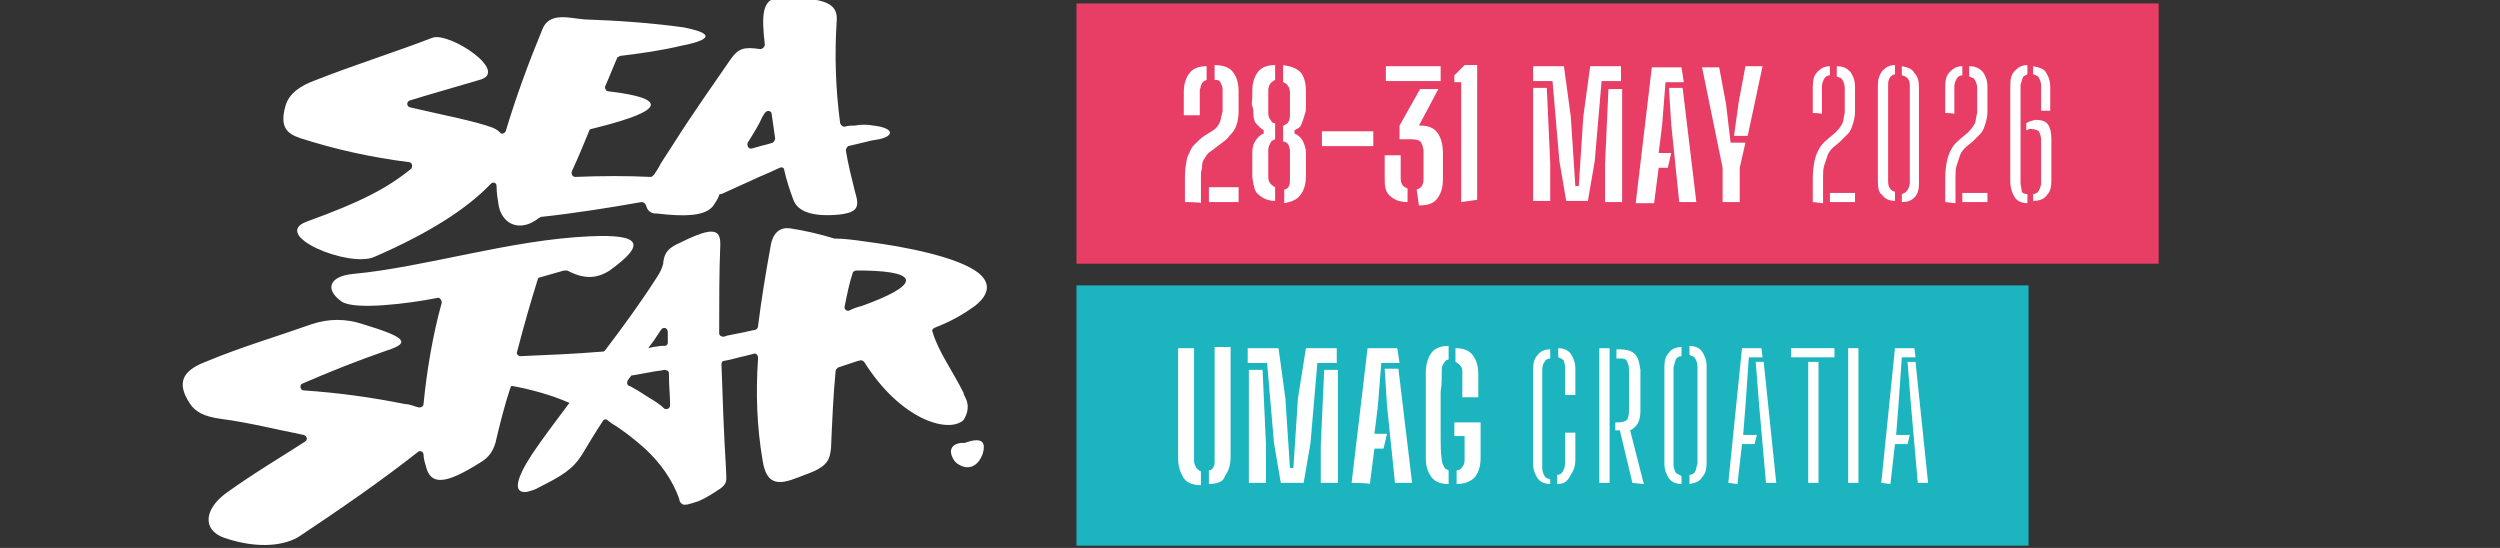 <svg xmlns="http://www.w3.org/2000/svg" xmlns:xlink="http://www.w3.org/1999/xlink" id="Layer_1" x="0px" y="0px" viewBox="0 0 219 48" style="enable-background:new 0 0 219 48;" xml:space="preserve"><rect x="0" y="0" width="219" height="48" fill="#333333" stroke="none"/><style type="text/css">	.st0{fill:#E83D65;}	.st1{fill:#FFFFFF;}	.st2{fill:#1CB5BF;}</style><rect x="94.3" y="0.3" class="st0" width="94.8" height="22.8"></rect><g>	<path class="st1" d="M66.8,10.2c0.1-0.1,0.1-0.2,0.2-0.3c0.2-0.3,0.6-0.2,0.6,0.1c0.1,0.7,0.2,1.4,0.3,2.1c0,0.2-0.1,0.3-0.2,0.4   c-0.3,0.1-0.7,0.2-1.1,0.3L65.9,13c-0.3,0.1-0.5-0.2-0.4-0.5C66,11.7,66.5,10.9,66.8,10.2 M26.3,12.1c3.1,1,6.3,1.7,9.5,2.1   c0.3,0,0.4,0.4,0.2,0.6c-2.1,1.7-4.4,2.9-9.1,4.6c-3.3,1.2,3.7,4.1,5.9,3.1c4.6-2,8-4.1,10.2-6.4c0.2-0.2,0.5-0.1,0.5,0.2   c0,0.6,0.1,1.2,0.2,1.8c0.4,1.7,2,2.2,3.5,1c0.1,0,0.1-0.1,0.2-0.1c2.8-0.3,6-0.8,8.8-1.3c0.2,0,0.3,0.1,0.4,0.3   c0.1,0.4,0.3,0.6,0.7,0.7l0.2,0l1,0.1c2.3,0.2,3.5-0.1,4-0.8c0.2-0.3,0.4-0.6,0.5-0.9c0-0.1,0.1-0.1,0.2-0.1l3.3-1.5   c0.7-0.3,1.4-0.6,1.8-0.8c0.2-0.1,0.4,0,0.4,0.2c0.2,0.9,0.5,1.8,0.8,2.6c0.4,1.1,1.8,1.5,4,1.3c1.7-0.2,1.8-0.7,1.4-2   c-0.3-1.2-0.6-2.4-0.8-3.6c0-0.2,0.1-0.3,0.2-0.4l2.1-0.5l0.6-0.1c1.4-0.3,1.3-1-0.5-1.2c-0.5-0.1-1.1-0.1-1.6,0   c-0.3,0-0.6,0-0.9,0.1c-0.2,0-0.3-0.1-0.4-0.3c-0.4-3-0.5-6-0.3-9c0.1-1.5-1-2-4.8-2c-0.2,0-0.3,0-0.5,0c-1.2,0.3-1.3,1.5-1,4.1   c0,0.2-0.2,0.4-0.4,0.4c-1.4-0.2-1.9-0.1-2.6,0.9c-1.5,2.2-3.3,4.7-5,7.4c-0.4,0.6-0.7,1.1-1.1,1.7c-0.2,0.4-0.4,0.7-0.6,1   c-0.1,0.1-0.2,0.2-0.3,0.2c-2-0.1-4.3-0.1-6.6,0c-0.2,0-0.4-0.2-0.3-0.5c0.6-1.3,1-2.3,1.5-3.5c0-0.1,0.1-0.2,0.2-0.2   c3.2-0.8,9.1-2.4,1.5-3.3c-0.2,0-0.3-0.2-0.3-0.4c0.4-0.9,0.7-1.7,1.1-2.6C54.1,5,54.2,5,54.3,4.9c1.7-0.2,3.8-0.5,5.4-0.9l0.5-0.1   c2.6-0.6,1.7-1.1-0.3-1.5c-2.9-0.4-5.8-0.6-8.7-0.7c0,0,0,0,0,0c-1.3-0.1-3.1-0.7-3.7,0.9c-1.2,2.9-2.3,5.9-3.2,8.9   c-0.1,0.2-0.4,0.3-0.5,0.1c-0.2-0.2-0.4-0.3-0.6-0.4c0,0,0,0,0,0c-1.6-0.6-4.3-1.1-7.3-1.8c-0.3-0.1-0.3-0.5,0-0.6   C37.5,8.3,40,7.6,42,7c2.7-0.7-2.6-4.2-4.1-3.7C34.8,4.5,31,5.7,27.7,7c-1.4,0.5-2.4,1.2-2.7,2.3C24.5,11.1,25.1,11.7,26.3,12.1"></path>	<path class="st1" d="M75.5,26.8c-0.4,0.1-0.7,0.2-1.1,0.4c-0.2,0.1-0.5-0.1-0.4-0.4c0.2-1,0.4-2,0.7-2.9c0-0.1,0.2-0.2,0.3-0.2   l0.8,0C80.7,23.8,80.5,25,75.5,26.8 M57,32.6c0.4-0.1,0.8-0.1,1.2-0.2c0.2,0,0.4,0.1,0.4,0.3c0,0.1,0,0.1,0,0.2   c0,0.9,0.1,1.8,0.1,2.6c0,0.3-0.3,0.4-0.5,0.3c-0.4-0.4-0.9-0.7-1.4-1c-0.5-0.3-0.9-0.6-1.3-0.8c-0.2-0.1-0.3-0.2-0.4-0.2   c-0.2-0.1-0.2-0.3-0.1-0.5l0.3-0.4L57,32.6z M58.5,30c0,0.2-0.1,0.3-0.3,0.3l-0.3,0l-0.7,0.1l-0.4,0.1c0.1-0.2,0.3-0.4,0.5-0.7   c0.2-0.3,0.4-0.6,0.6-0.9c0.2-0.3,0.6-0.2,0.6,0.2c0,0.1,0,0.3,0,0.4C58.5,29.6,58.5,29.8,58.5,30 M84.4,36.8   C84.4,36.8,84.4,36.8,84.4,36.8c0.4-0.6,0.5-1.3,0.2-1.9c-0.1-0.2-0.2-0.4-0.2-0.5c-1-2-2.2-3.6-2.7-5.3c-0.1-0.2,0-0.3,0.2-0.4   c1.3-0.5,2.4-1.1,3.5-1.9c0,0,0,0,0,0c1.4-1.1,1.3-2.1,0.3-2.9c-1.8-1.4-6.5-2.3-9.6-2.7c-1.3-0.2-2.3-0.3-2.9-0.3c0,0,0,0-0.1,0   c-1.3-0.4-2.6-0.7-3.9-0.9c-0.8-0.1-1.5,0.3-1.7,1.6c-0.4,2.2-0.8,4.6-1.1,7c0,0.1-0.1,0.3-0.3,0.3l-0.9,0.2l-1.5,0.3l-0.3,0.1   c-0.2,0-0.4-0.1-0.4-0.3c0-2.8,0-5.4,0.1-7.8c0-0.2,0-0.4-0.1-0.7c-0.3-0.7-1.3-0.5-3.5,0.6c-0.9,0.4-1.3,0.8-1.4,1.7   c0,0,0,0,0,0.1c-0.1,0.4-0.3,0.8-0.5,1.1c-1.4,2.2-3,4.4-4.6,6.5c-0.1,0.1-0.1,0.1-0.2,0.1c-2.4,0.2-4.8,0.3-7.2,0.4   c-0.2,0-0.4-0.2-0.3-0.4c0.6-2.3,1.2-4.4,1.8-6.3c0-0.1,0.1-0.2,0.2-0.2c0.7-0.2,1.4-0.4,2.1-0.6c0.1,0,0.2,0,0.3,0   c1.5,0.8,2.6,0.7,3.7,0c3.2-2.3,2.8-3.2-1.7-3c-7,0.3-14.4,2.7-20.8,3.3c-2,0.2-2.5,1.3-1,2.4c1.1,0.8,5.9,0.2,8.4-0.3   c0.2-0.1,0.4,0.2,0.4,0.4c-0.8,2.9-1.3,5.9-1.6,8.9c0,0.2-0.2,0.3-0.4,0.3c-0.4-0.1-0.8-0.3-1.2-0.3c-3-0.6-5.9-1-8.9-1.2   c-0.3,0-0.4-0.5-0.1-0.6c2.3-1,4.8-2,7.4-2.9c2.2-0.7,1.5-1.2-2.1-2.3c-1.5-0.5-3-0.5-4.5,0c-3.1,1.1-6.2,2-9.3,3.3   c-2.1,0.8-2.5,1.9-1.4,3.6c0.5,0.8,1.3,1.2,2.8,1.4c2.3,0.3,4.7,0.9,7.2,1.4c0.3,0.1,0.4,0.4,0.1,0.6c-2,1.3-4.4,2.7-6.9,4.5   c-1.9,1.4-2.1,3.2-0.2,3.9c3.2,1.1,5.5,0.6,6.6-0.1c3.6-2.4,7.1-4.8,10.4-7.4c0.2-0.2,0.5,0,0.5,0.2c0,0.3,0.1,0.7,0.2,1   c0.4,1.8,1.8,1.6,4.8-0.3c0.7-0.4,1.1-1,1.3-1.7c0.4-1.7,0.8-3.3,1.3-4.8l0.1-0.2c1.7,0.3,3.5,0.8,5.1,1.5l-0.1,0.1   c-1.2,1.6-2.4,3.2-3.2,4.4c-1.5,2.3-1.6,3.4-0.5,3.3c0.4-0.1,0.8-0.2,1.1-0.4c2-1,3-1.6,3.8-2.9c0.6-1,1.2-2,1.8-2.9   c0.1-0.2,0.3-0.2,0.4-0.1l0.4,0.3c1,0.6,2,1.4,2.9,2.2c1.3,1.2,2.4,2.7,3,4.4c0,0.3,0.3,0.6,0.6,0.5l0.1,0c0.4-0.1,0.7-0.2,1-0.3   c0.7-0.3,1.3-0.7,1.9-1.1c0.7-0.5,0.5-0.8,0.5-1.7c-0.2-3.2-0.3-6.3-0.4-9.2c0-0.2,0.1-0.3,0.3-0.3c0.6-0.1,1.2-0.3,1.7-0.4   l0.8-0.2c0.2-0.1,0.4,0.1,0.4,0.3l0,0.2c-0.2,2.9-0.1,5.9,0.4,8.8c0.4,2.8,2.1,1.9,3.7,1.3c2-0.7,2.2-1.3,2.3-2.4   c0.1-2.4,0.2-4.6,0.4-6.7c0-0.1,0.1-0.2,0.2-0.3l1.8-0.6l0.1,0c0.1-0.1,0.3,0,0.4,0.1C78.9,36.8,83.1,38,84.4,36.8"></path>	<path class="st1" d="M84.5,38.8c-0.1,0-0.2,0-0.3,0c-0.9,0.1-1.1,0.7-0.7,1.4c0.1,0.2,0.3,0.4,0.5,0.5c0.8,0.5,1.7,0.2,2.1-1   C86.4,38.6,85.9,38.3,84.5,38.8"></path></g><g>	<path class="st1" d="M103.7,10.1c0-0.2,0-0.5,0-0.7s0-0.5,0-0.7c0-0.2,0-0.4,0-0.6c0-0.8,0.2-1.3,0.5-1.7c0.3-0.4,0.8-0.6,1.5-0.6   V7c-0.2,0.1-0.3,0.1-0.4,0.3c-0.1,0.1-0.1,0.3-0.2,0.6c0,0.4,0,0.8,0,1.1s0,0.8,0,1.1C105.2,10.1,103.7,10.1,103.7,10.1z    M103.8,17.7c0-0.2,0-0.4,0-0.5s0-0.3,0-0.5c0-0.1,0-0.3,0-0.4s0-0.3,0-0.4s0-0.3,0-0.5c0-0.6,0.1-1.1,0.2-1.6   c0.2-0.4,0.3-0.8,0.6-1.1c0.3-0.3,0.6-0.6,0.9-0.8l0.8-0.5c0.3-0.2,0.5-0.5,0.6-0.8c0.1-0.3,0.1-0.6,0.2-0.8c0-0.3,0-0.7,0-1   s0-0.7,0-1c0-0.2-0.1-0.4-0.2-0.6S106.6,7,106.4,7V5.7c0.7,0,1.3,0.2,1.6,0.6s0.5,0.9,0.5,1.7c0,0.1,0,0.3,0,0.4c0,0.1,0,0.3,0,0.5   s0,0.3,0,0.5s0,0.3,0,0.4c0,0.5-0.1,0.9-0.2,1.2c-0.1,0.3-0.3,0.6-0.6,0.9c-0.2,0.3-0.5,0.5-0.9,0.8l-0.8,0.6   c-0.2,0.1-0.3,0.3-0.5,0.6s-0.2,0.5-0.2,0.8c-0.1,0.3-0.1,0.6-0.1,0.8v2.3C105.2,17.7,103.8,17.7,103.8,17.7z M105.9,17.7v-1.3h2.6   v1.3H105.9z"></path>	<path class="st1" d="M109.7,15.5c0-0.2,0-0.4,0-0.6s0-0.4,0-0.7s0-0.5,0-0.8c0-0.5,0.1-0.8,0.3-1.1c0.2-0.3,0.4-0.5,0.7-0.6v-0.3   c-0.2-0.1-0.4-0.3-0.6-0.5c-0.2-0.2-0.3-0.5-0.3-0.9c0-0.2,0-0.5-0.1-0.7s0-0.5,0-0.7c0-0.2,0-0.4,0-0.6c0-0.8,0.2-1.3,0.5-1.7   s0.8-0.6,1.5-0.6V7c-0.2,0.1-0.3,0.2-0.4,0.3c-0.1,0.1-0.2,0.4-0.2,0.6c0,0.2,0,0.4,0,0.5s0,0.3,0,0.5c0,0.2,0,0.3,0,0.5   s0,0.3,0,0.5c0,0.3,0.1,0.5,0.2,0.6c0.1,0.2,0.2,0.3,0.4,0.3v1.4c-0.2,0.1-0.3,0.1-0.4,0.3c-0.1,0.2-0.2,0.4-0.2,0.6   c0,0.4,0,0.8,0,1.2s0,0.8,0,1.2c0,0.3,0.1,0.5,0.2,0.6c0.1,0.1,0.2,0.2,0.4,0.3v1.2c-0.7,0-1.2-0.3-1.5-0.6   C109.9,16.8,109.8,16.2,109.7,15.5z M112.5,17.8v-1.2c0.2,0,0.4-0.2,0.4-0.3c0.1-0.1,0.1-0.4,0.1-0.6c0-0.3,0-0.5,0-0.8   c0-0.3,0-0.5,0-0.8s0-0.5,0-0.8c0-0.5-0.2-0.9-0.6-0.9v-1.4c0.4-0.1,0.6-0.4,0.6-0.9c0-0.4,0-0.7,0-1c0-0.3,0-0.7,0-1   c0-0.3-0.1-0.5-0.2-0.6c-0.1-0.2-0.2-0.2-0.4-0.3V5.7c0.7,0.1,1.2,0.3,1.5,0.6s0.5,0.9,0.5,1.7c0,0.2,0,0.4,0,0.6s0,0.5,0,0.7   s0,0.5-0.1,0.7c-0.1,0.4-0.2,0.6-0.3,0.9s-0.4,0.4-0.6,0.5v0.3c0.3,0.1,0.6,0.4,0.7,0.6s0.3,0.6,0.3,1.1c0,0.4,0,0.8,0,1.1   c0,0.3,0,0.6,0,0.9c0,0.8-0.2,1.3-0.5,1.7C113.6,17.5,113.1,17.7,112.5,17.8z"></path>	<path class="st1" d="M115.8,12.8v-1.3h4.5v1.3H115.8z"></path>	<path class="st1" d="M121.3,15.5c0-0.2,0-0.4,0-0.6s0-0.4,0-0.6c0-0.2,0-0.4,0-0.7h1.4v2c0,0.5,0.2,0.8,0.6,0.9v1.2   c-0.7,0-1.2-0.2-1.6-0.6S121.3,16.2,121.3,15.5z M121.4,7.1V5.8h4.8v1.3L121.4,7.1L121.4,7.1z M124.1,16.6c0.4-0.1,0.6-0.4,0.6-0.9   c0-0.4,0-0.8,0-1.2s0-0.8,0-1.2c0-0.3-0.1-0.6-0.2-0.8s-0.4-0.3-0.9-0.3l-1,0l0-1.2l1.8-3.2h1.6l-1.7,3.2h0.1   c0.7,0,1.2,0.2,1.5,0.6c0.3,0.4,0.5,1,0.5,1.8c0,0.2,0,0.4,0,0.7s0,0.4,0,0.6s0,0.4,0,0.5c0,0.2,0,0.3,0,0.5c0,0.8-0.2,1.3-0.5,1.7   c-0.3,0.4-0.8,0.6-1.6,0.6L124.1,16.6L124.1,16.6z"></path>	<path class="st1" d="M128,17.7V7.2h-0.6l0-0.6l0.9-0.9h1.1v11.8L128,17.7L128,17.7z"></path>	<path class="st1" d="M137.2,17.6l-0.6-3.5l-0.6-7h-1.7V5.8h2.7l0.6,4.4l0.4,6.1h0.3l0.4-6.1l0.6-4.4h2.7v1.3h-1.7l-0.6,7l-0.6,3.5   L137.2,17.6L137.2,17.6z M134.3,17.7V7.7h1.2l0.3,6.6v3.3H134.3z M140.6,17.7v-3.3l0.3-6.6h1.2v9.9H140.6z"></path>	<path class="st1" d="M143.3,17.7l1.4-11.8h2.6l0.2,1.3h-1.6l-0.3,3.8l-0.3,2.4h1.1l-0.3,1.3h-0.8l-0.4,3.1H143.3z M147.1,17.7   l-0.7-6.8l-0.2-3.2h1.2l1.2,10H147.1z"></path>	<path class="st1" d="M150.9,17.7v-3v0l-1.8-8.8h1.5l0.6,3.2l0.4,3.4h1.3l-0.5,2.2v0v3H150.9z M151.9,11.9l0.4-2.9l0.6-3.2h1.5   l-1.3,6.1L151.9,11.9z"></path>	<path class="st1" d="M158.8,9.9c0-0.3,0-0.6,0-0.8c0-0.3,0-0.5,0-0.8s0-0.5,0-0.7c0-0.6,0.1-1,0.4-1.3s0.6-0.5,1.1-0.5v0.8   c-0.2,0-0.4,0.1-0.5,0.3c-0.1,0.2-0.2,0.4-0.2,0.7c0,0.4,0,0.8,0,1.2s0,0.8,0,1.2C159.6,9.9,158.8,9.9,158.8,9.9z M158.8,17.7   c0-0.2,0-0.3,0-0.5s0-0.3,0-0.4s0-0.3,0-0.4s0-0.3,0-0.4c0-0.1,0-0.3,0-0.4c0-0.7,0.1-1.3,0.2-1.7c0.1-0.4,0.3-0.8,0.5-1.1   s0.5-0.5,0.7-0.7l0.6-0.5c0.3-0.3,0.5-0.6,0.6-0.8s0.1-0.6,0.2-0.9c0-0.4,0-0.8,0-1.1c0-0.4,0-0.8,0-1.1c0-0.3-0.1-0.5-0.2-0.7   c-0.1-0.2-0.3-0.2-0.5-0.3V5.8c0.6,0,0.9,0.2,1.2,0.5c0.2,0.3,0.4,0.7,0.4,1.3c0,0.1,0,0.3,0,0.5s0,0.4,0,0.6s0,0.4,0,0.6   s0,0.3,0,0.5c0,0.4-0.1,0.8-0.2,1.1s-0.2,0.6-0.4,0.8c-0.2,0.2-0.4,0.4-0.7,0.7l-0.6,0.5c-0.2,0.2-0.4,0.4-0.5,0.7   c-0.1,0.3-0.2,0.6-0.3,0.9s-0.1,0.7-0.1,1.1v2.2L158.8,17.7L158.8,17.7z M160.3,17.7v-0.8h2.2v0.8H160.3z"></path>	<path class="st1" d="M164.5,15.9c0-0.9,0-1.8,0-2.8s0-1.9,0-2.8s0-1.9,0-2.8c0-0.5,0.1-0.9,0.4-1.3c0.3-0.3,0.6-0.5,1.1-0.5v0.8   c-0.4,0.1-0.6,0.4-0.6,0.9c0,0.8,0,1.5,0,2.3s0,1.5,0,2.2s0,1.4,0,2.1s0,1.3,0,1.9c0,0.5,0.2,0.8,0.6,0.9v0.8   c-0.5,0-0.9-0.2-1.1-0.5C164.6,16.9,164.5,16.5,164.5,15.9z M166.6,17.7V17c0.4-0.1,0.6-0.4,0.7-0.9c0-1.1,0-2.1,0-3.1s0-2,0-2.9   s0-1.8,0-2.6c0-0.5-0.2-0.8-0.7-0.9V5.8c0.5,0.1,0.9,0.2,1.1,0.6c0.3,0.3,0.4,0.7,0.4,1.3c0,0.7,0,1.4,0,2.1c0,0.7,0,1.4,0,2.1   c0,0.7,0,1.4,0,2.1s0,1.4,0,2.1c0,0.5-0.1,0.9-0.4,1.2S167.1,17.7,166.6,17.7z"></path>	<path class="st1" d="M170.4,9.9c0-0.3,0-0.6,0-0.8c0-0.3,0-0.5,0-0.8s0-0.5,0-0.7c0-0.6,0.1-1,0.4-1.3s0.6-0.5,1.1-0.5v0.8   c-0.2,0-0.4,0.1-0.5,0.3c-0.1,0.2-0.2,0.4-0.2,0.7c0,0.4,0,0.8,0,1.2s0,0.8,0,1.2C171.2,9.9,170.4,9.9,170.4,9.9z M170.4,17.7   c0-0.2,0-0.3,0-0.5s0-0.3,0-0.4s0-0.3,0-0.4s0-0.3,0-0.4c0-0.1,0-0.3,0-0.4c0-0.7,0.1-1.3,0.2-1.7c0.1-0.4,0.3-0.8,0.5-1.1   s0.5-0.5,0.7-0.7l0.6-0.5c0.3-0.3,0.5-0.6,0.6-0.8s0.1-0.6,0.2-0.9c0-0.4,0-0.8,0-1.1c0-0.4,0-0.8,0-1.1c0-0.3-0.1-0.5-0.2-0.7   c-0.1-0.2-0.3-0.2-0.5-0.3V5.8c0.6,0,0.9,0.2,1.2,0.5c0.2,0.3,0.4,0.7,0.4,1.3c0,0.1,0,0.3,0,0.5s0,0.4,0,0.6s0,0.4,0,0.6   s0,0.3,0,0.5c0,0.4-0.1,0.8-0.2,1.1s-0.2,0.6-0.4,0.8c-0.2,0.2-0.4,0.4-0.7,0.7l-0.6,0.5c-0.2,0.2-0.4,0.4-0.5,0.7   c-0.1,0.3-0.2,0.6-0.3,0.9s-0.1,0.7-0.1,1.1v2.2L170.4,17.7L170.4,17.7z M171.9,17.7v-0.8h2.2v0.8H171.9z"></path>	<path class="st1" d="M176.1,15.9c0-0.8,0-1.6,0-2.4s0-1.5,0-2.2s0-1.4,0-2c0-0.6,0-1.2,0-1.8c0-0.6,0.1-1,0.4-1.3s0.6-0.5,1.1-0.5   v0.8c-0.2,0.1-0.4,0.2-0.4,0.3c-0.1,0.2-0.1,0.4-0.2,0.6c0,0.8,0,1.7,0,2.6s0,1.8,0,2.8s0,2,0,3.2c0,0.3,0.1,0.5,0.1,0.7   s0.2,0.3,0.5,0.3v0.8c-0.5,0-0.9-0.2-1.1-0.5S176.1,16.5,176.1,15.9z M177.5,11.4v-0.6c0.1-0.1,0.2-0.1,0.4-0.2   c0.1,0,0.3-0.1,0.4-0.1c0.5,0,0.9,0.1,1.1,0.4c0.2,0.3,0.3,0.7,0.3,1.3c0,0.4,0,0.9,0,1.2c0,0.4,0,0.8,0,1.2s0,0.8,0,1.2   c0,0.6-0.1,1-0.4,1.3c-0.2,0.3-0.6,0.5-1.2,0.5V17c0.2,0,0.4-0.1,0.5-0.3c0.1-0.2,0.2-0.4,0.2-0.7c0-0.3,0-0.6,0-1s0-0.6,0-0.9   s0-0.6,0-0.9c0-0.3,0-0.6,0-0.9c0-0.4-0.1-0.6-0.2-0.8c-0.1-0.1-0.4-0.2-0.7-0.2c-0.1,0-0.2,0-0.2,0   C177.7,11.4,177.6,11.4,177.5,11.4z M178.8,9.7c0-0.2,0-0.5,0-0.7c0-0.2,0-0.5,0-0.7s0-0.5,0-0.8c0-0.3-0.1-0.5-0.2-0.7   c-0.1-0.2-0.3-0.2-0.5-0.3V5.8c0.5,0.1,0.9,0.2,1.1,0.5c0.2,0.3,0.4,0.7,0.4,1.3c0,0.2,0,0.4,0,0.6c0,0.3,0,0.5,0,0.8   c0,0.3,0,0.5,0,0.7H178.8z"></path></g><rect x="94.3" y="25" class="st2" width="83.4" height="22.8"></rect><g>	<path class="st1" d="M103.2,40.1c0-1.6,0-3.2,0-4.8s0-3.2,0-4.8h1.4c0,1.1,0,2.1,0,3.3s0,2.2,0,3.3c0,1.1,0,2.2,0,3.3   c0,0.2,0.1,0.4,0.2,0.6c0.1,0.1,0.2,0.2,0.4,0.3v1.2c-0.7,0-1.2-0.2-1.5-0.6C103.4,41.4,103.2,40.9,103.2,40.1z M105.9,42.4v-1.2   c0.2,0,0.3-0.1,0.4-0.3c0.1-0.1,0.1-0.3,0.1-0.6c0-1.1,0-2.2,0-3.3s0-2.2,0-3.3c0-1.1,0-2.2,0-3.3h1.4c0,1.6,0,3.2,0,4.8   s0,3.2,0,4.8c0,0.8-0.2,1.3-0.5,1.7C107.2,42.2,106.6,42.4,105.9,42.4z"></path>	<path class="st1" d="M112.2,42.3l-0.6-3.5l-0.6-7h-1.7v-1.3h2.7l0.6,4.4l0.4,6.1h0.3l0.4-6.1l0.7-4.4h2.7v1.3h-1.7l-0.6,7l-0.6,3.5   H112.2z M109.4,42.3v-9.9h1.2l0.3,6.6v3.3H109.4z M115.7,42.3V39l0.3-6.6h1.2v9.9H115.7z"></path>	<path class="st1" d="M118.4,42.3l1.4-11.8h2.6l0.2,1.3h-1.6l-0.3,3.8l-0.3,2.4h1.1l-0.3,1.3h-0.8l-0.4,3.1   C119.8,42.3,118.4,42.3,118.4,42.3z M122.2,42.3l-0.7-6.8l-0.2-3.2h1.2l1.2,10H122.2z"></path>	<path class="st1" d="M126.9,42.4c-0.7,0-1.2-0.2-1.5-0.6c-0.3-0.4-0.5-0.9-0.5-1.7c0-0.6,0-1.2,0-1.8s0-1.2,0-1.9s0-1.2,0-1.9   s0-1.2,0-1.8c0-0.8,0.2-1.4,0.5-1.8s0.8-0.6,1.5-0.6v1.2c-0.2,0-0.3,0.1-0.4,0.3c-0.1,0.1-0.2,0.3-0.2,0.6c0,0.6,0,1.3-0.1,1.9   c0,0.7,0,1.3,0,2s0,1.3,0,2s0,1.3,0.1,2c0,0.2,0.1,0.4,0.2,0.6s0.2,0.2,0.4,0.3L126.9,42.4L126.9,42.4z M127.6,42.4v-1.2   c0.2,0,0.4-0.1,0.5-0.3c0.1-0.1,0.2-0.3,0.2-0.6c0-0.2,0-0.4,0-0.7c0-0.2,0-0.5,0-0.7c0-0.2,0-0.5,0-0.7h-0.9V37h2.3   c0,0.4,0,0.9,0,1.4s0,1.1,0,1.7c0,0.8-0.2,1.3-0.5,1.7C128.8,42.2,128.3,42.4,127.6,42.4z M128.1,34.7c0-0.3,0-0.7,0-1.1   c0-0.4,0-0.8,0-1.1c0-0.2-0.1-0.4-0.2-0.5c-0.1-0.1-0.2-0.2-0.4-0.3v-1.2c0.7,0,1.2,0.2,1.5,0.6c0.3,0.4,0.5,0.9,0.5,1.7   c0,0.3,0,0.7,0,1s0,0.7,0,1H128.1z"></path>	<path class="st1" d="M135.8,42.4c-0.5,0-0.9-0.2-1.1-0.5c-0.2-0.3-0.4-0.7-0.4-1.3c0-0.7,0-1.4,0-2.1s0-1.4,0-2c0-0.7,0-1.4,0-2   s0-1.4,0-2.1c0-0.6,0.1-1,0.4-1.3c0.2-0.3,0.6-0.5,1.1-0.5v0.8c-0.2,0-0.4,0.1-0.5,0.3c-0.1,0.1-0.2,0.4-0.2,0.7c0,0.8,0,1.5,0,2.2   c0,0.7,0,1.4,0,2.1s0,1.4,0,2.1s0,1.4,0,2.2c0,0.3,0.1,0.5,0.2,0.7s0.3,0.2,0.5,0.3L135.8,42.4L135.8,42.4z M137.1,34.6   c0-0.3,0-0.5,0-0.8c0-0.3,0-0.6,0-0.8c0-0.3,0-0.5,0-0.8c0-0.3-0.1-0.5-0.1-0.6c-0.1-0.1-0.2-0.2-0.5-0.3v-0.8   c0.5,0,0.9,0.2,1.1,0.5s0.4,0.7,0.4,1.3c0,0.2,0,0.4,0,0.7c0,0.3,0,0.6,0,0.9c0,0.3,0,0.5,0,0.7H137.1z M136.4,42.4v-0.8   c0.2,0,0.4-0.1,0.5-0.3s0.2-0.4,0.2-0.7c0-0.3,0-0.6,0-0.9s0-0.6,0-0.9c0-0.3,0-0.6,0-0.9h0.9c0,0.4,0,0.8,0,1.2c0,0.4,0,0.8,0,1.2   c0,0.6-0.2,1-0.4,1.3C137.3,42.2,137,42.4,136.4,42.4z"></path>	<path class="st1" d="M140.1,42.3V30.5h0.9v11.8H140.1z M143,42.3l-1.1-4.6h-0.4V37h0.3c0.3,0,0.6-0.1,0.7-0.2s0.2-0.4,0.2-0.8   c0-0.4,0-0.8,0-1.2c0-0.4,0-0.8,0-1.2c0-0.4,0-0.8,0-1.2c0-0.4-0.1-0.6-0.2-0.8s-0.4-0.2-0.7-0.2h-0.2v-0.8h0.2   c0.6,0,1.1,0.1,1.4,0.4s0.4,0.7,0.5,1.4c0,0.5,0,0.9,0,1.3s0,0.8,0,1.2s0,0.8,0,1.1c0,0.9-0.3,1.4-0.9,1.7l1.2,4.7L143,42.3   L143,42.3z"></path>	<path class="st1" d="M147.3,42.4c-0.5,0-0.9-0.2-1.1-0.5c-0.2-0.3-0.4-0.7-0.4-1.3c0-0.7,0-1.4,0-2.1s0-1.4,0-2.1   c0-0.7,0-1.4,0-2.1s0-1.4,0-2.1c0-0.6,0.1-1,0.4-1.3c0.2-0.3,0.6-0.5,1.1-0.5v0.8c-0.2,0-0.4,0.1-0.5,0.3s-0.1,0.4-0.2,0.7   c0,0.7,0,1.4,0,2.1c0,0.7,0,1.4,0,2.1c0,0.7,0,1.4,0,2.1s0,1.5,0,2.2c0,0.3,0.1,0.5,0.2,0.7c0.1,0.1,0.3,0.2,0.5,0.3V42.4z    M148,42.4v-0.8c0.2,0,0.4-0.1,0.5-0.3s0.1-0.4,0.2-0.7c0-0.8,0-1.5,0-2.2s0-1.4,0-2.1c0-0.7,0-1.4,0-2.1c0-0.7,0-1.4,0-2.1   c0-0.3-0.1-0.5-0.2-0.7s-0.3-0.2-0.5-0.3v-0.8c0.5,0,0.9,0.2,1.1,0.5s0.4,0.7,0.4,1.3c0,0.7,0,1.4,0,2.1s0,1.4,0,2.1s0,1.4,0,2.1   s0,1.4,0,2.1c0,0.6-0.1,1-0.4,1.3C148.9,42.2,148.5,42.3,148,42.4z"></path>	<path class="st1" d="M151.4,42.3l1.2-11.8h1.7l0.1,0.8h-1.2l-0.3,4.3l-0.2,2.5h1.2l-0.2,0.8h-1.1l-0.4,3.5L151.4,42.3L151.4,42.3z    M154.7,42.3l-0.6-6.8l-0.3-3.8h0.7l1.1,10.6H154.7z"></path>	<path class="st1" d="M156.9,31.3v-0.8h3.8v0.8H156.9z M158.4,42.3V31.7h0.9v10.6H158.4z"></path>	<path class="st1" d="M161.9,42.3V30.5h0.9v11.8H161.9z"></path>	<path class="st1" d="M164.8,42.3l1.2-11.8h1.7l0.1,0.8h-1.2l-0.3,4.3l-0.2,2.5h1.2l-0.2,0.8H166l-0.4,3.5L164.8,42.3L164.8,42.3z    M168,42.3l-0.6-6.8l-0.3-3.8h0.7l1.1,10.6H168z"></path></g></svg>
